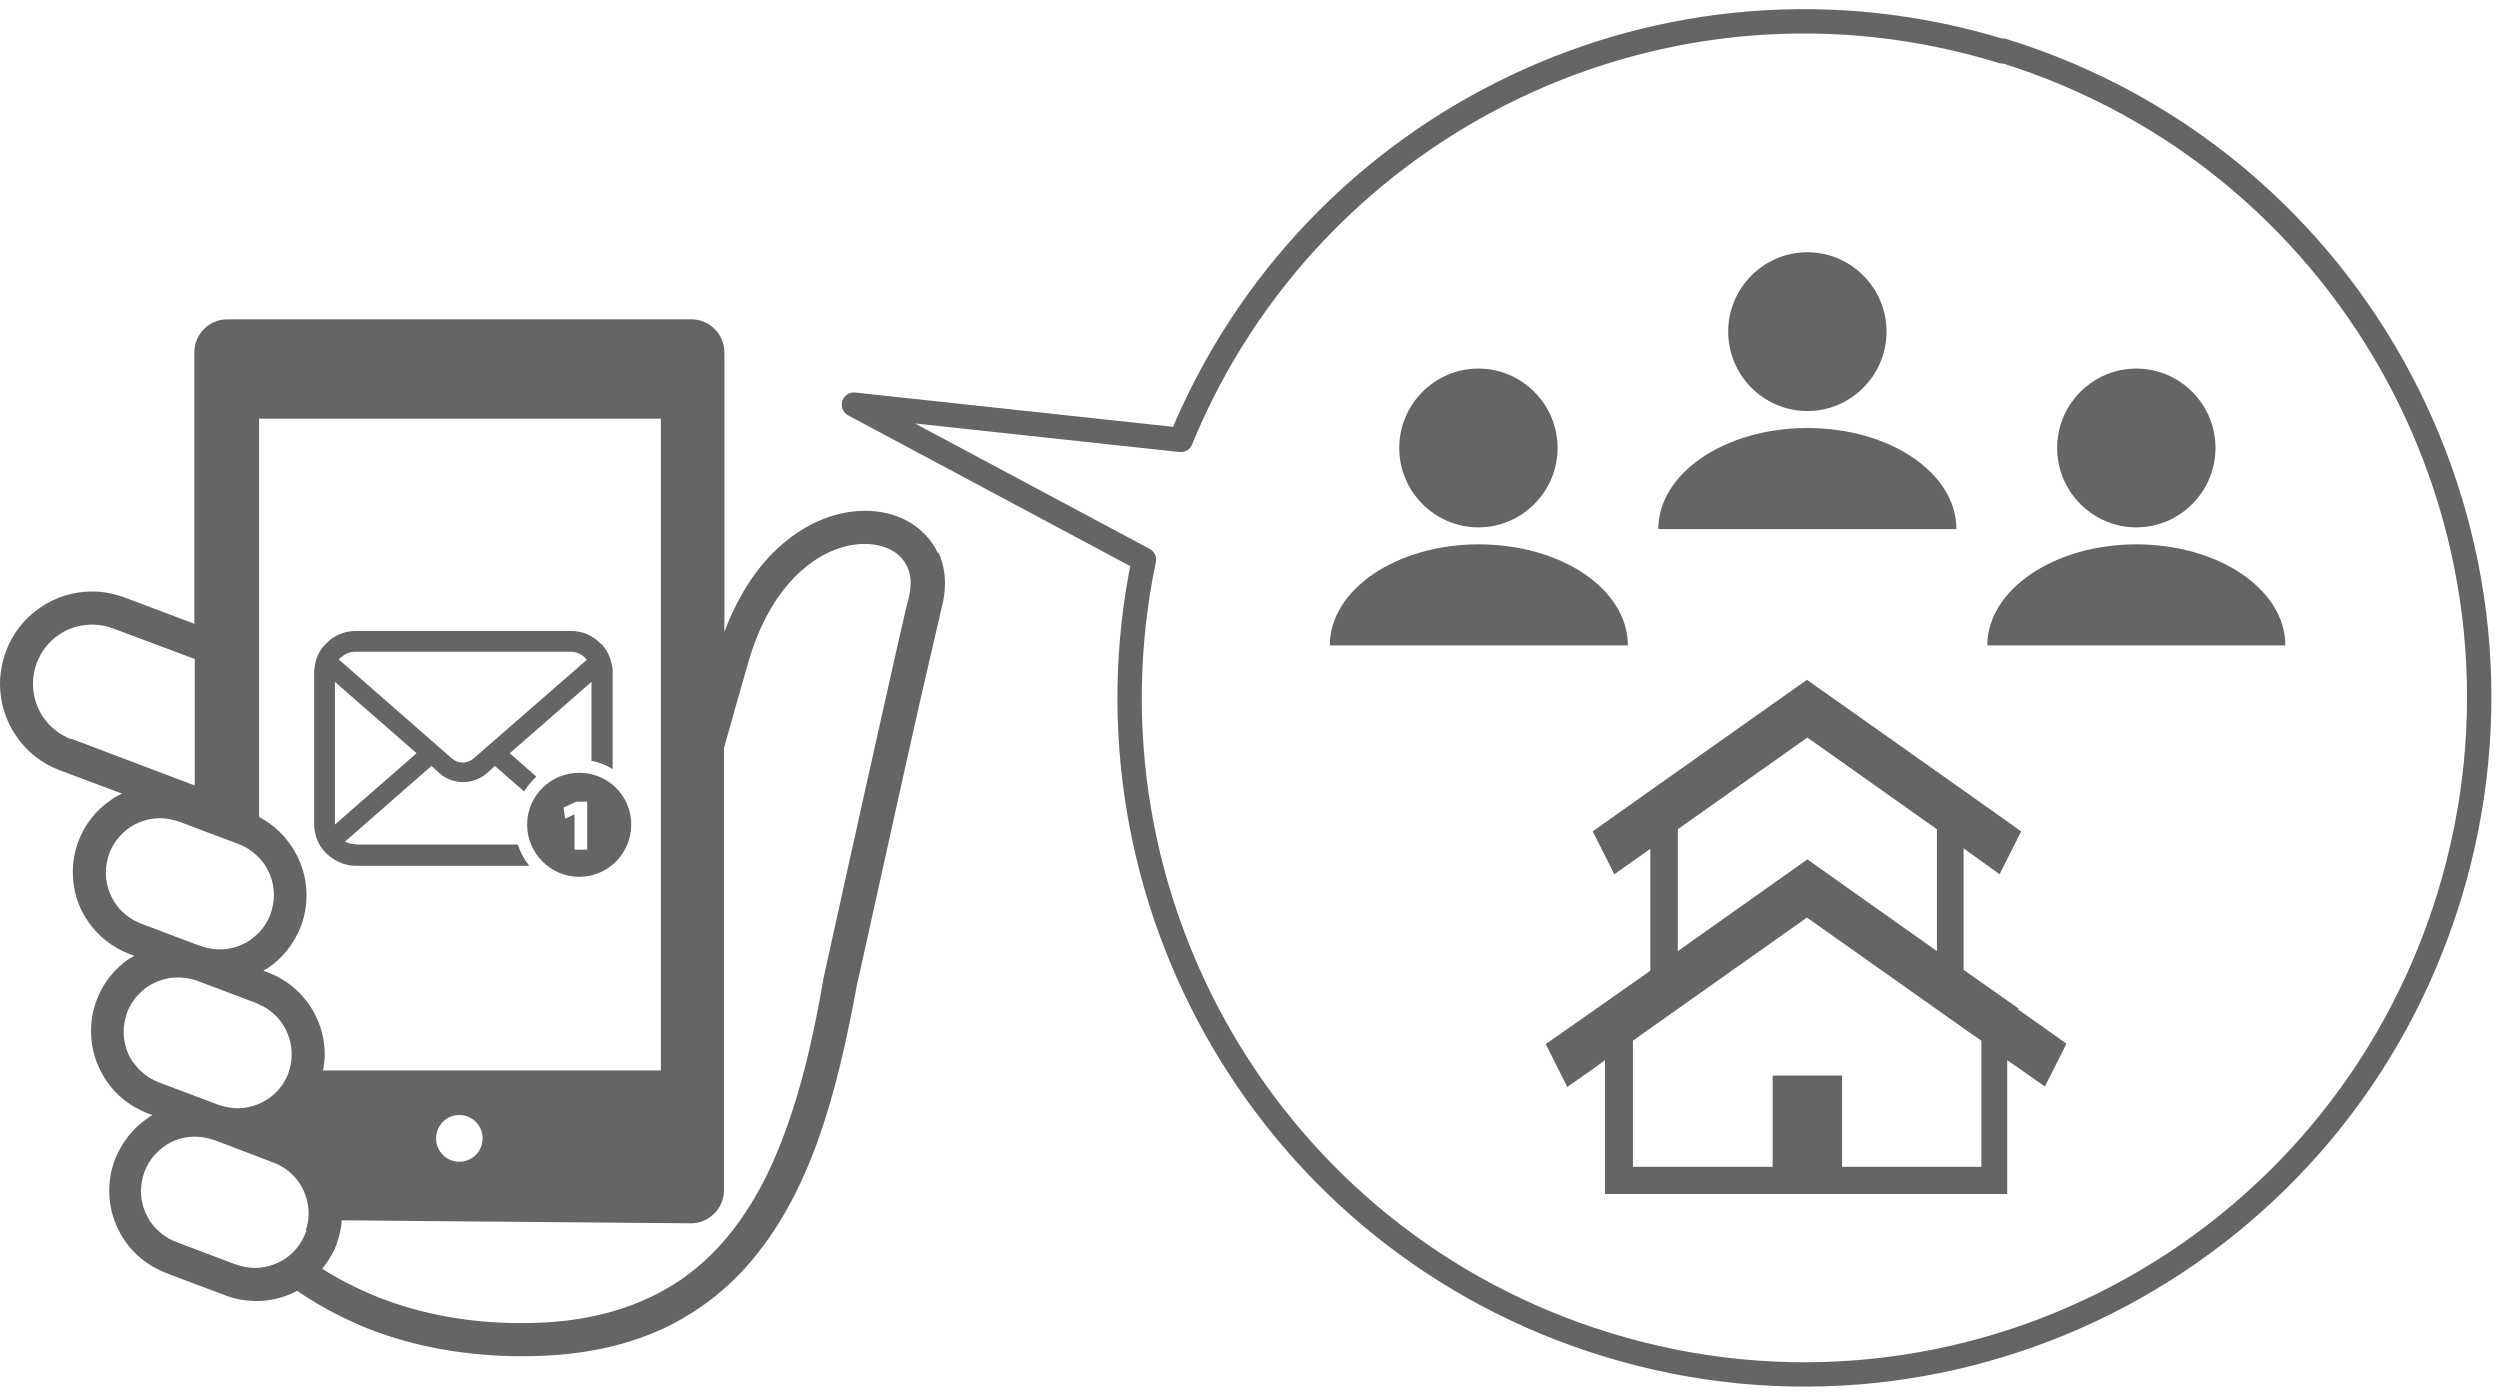 <svg width="77" height="43" viewBox="0 0 77 43" fill="none" xmlns="http://www.w3.org/2000/svg">
<g clip-path="url(#clip0_232_1461)">
<path d="M10.94 25.999C10.823 25.999 10.719 25.973 10.627 25.92L13.288 23.592L13.535 23.815C13.744 23.998 14.005 24.089 14.265 24.089C14.526 24.089 14.787 23.998 14.996 23.815L15.243 23.592L16.143 24.377C16.248 24.207 16.378 24.05 16.521 23.919L15.7 23.2L18.217 21.003V23.435C18.451 23.475 18.673 23.566 18.869 23.684V20.715C18.869 20.637 18.869 20.545 18.843 20.467C18.803 20.258 18.712 20.061 18.582 19.904C18.556 19.865 18.53 19.839 18.49 19.813C18.256 19.578 17.943 19.434 17.591 19.434H10.953C10.601 19.434 10.275 19.578 10.054 19.813C10.028 19.839 10.002 19.878 9.962 19.904C9.832 20.061 9.741 20.258 9.702 20.467C9.689 20.545 9.676 20.637 9.676 20.715V25.384C9.676 25.567 9.715 25.737 9.78 25.894C9.845 26.038 9.936 26.182 10.054 26.286C10.08 26.312 10.106 26.339 10.145 26.365C10.367 26.548 10.653 26.666 10.953 26.666H16.3C16.143 26.47 16.026 26.247 15.948 26.012H10.953L10.94 25.999ZM10.497 20.258C10.614 20.14 10.771 20.074 10.94 20.074H17.578C17.747 20.074 17.904 20.14 18.021 20.258C18.047 20.284 18.06 20.297 18.073 20.323L14.591 23.357C14.5 23.435 14.37 23.488 14.252 23.488C14.135 23.488 14.018 23.448 13.914 23.357L10.432 20.31C10.432 20.31 10.471 20.271 10.484 20.244L10.497 20.258ZM10.315 25.384V21.003L12.831 23.2L10.315 25.397V25.371V25.384Z" fill="#666464"/>
<path d="M17.838 23.802C16.952 23.802 16.235 24.521 16.235 25.397C16.235 26.273 16.952 27.006 17.838 27.006C18.725 27.006 19.442 26.287 19.442 25.397C19.442 24.508 18.725 23.802 17.838 23.802ZM18.086 26.169H17.695V25.083L17.408 25.214L17.356 24.874L17.747 24.691H18.086V26.156V26.169Z" fill="#666464"/>
<path d="M62.187 31.073L60.661 30L60.479 29.87V26.129L60.661 26.26L61.587 26.927L62.252 25.606L60.648 24.468L55.654 20.938L50.66 24.468L49.056 25.606L49.721 26.927L50.647 26.273L50.829 26.142V29.896L50.647 30.027L49.121 31.099L47.608 32.158L48.273 33.479L49.108 32.891L49.434 32.655V36.775H61.822V32.655L62.148 32.878L62.982 33.466L63.647 32.145L62.135 31.073H62.187ZM51.677 25.541L55.667 22.716L59.657 25.541V29.294L55.667 26.469L51.677 29.294V25.541ZM61.039 35.938H56.736V33.126H54.598V35.938H50.294V32.054L50.66 31.792L55.654 28.261L60.648 31.792L61.026 32.054V35.938H61.039Z" fill="#666464"/>
<path d="M28.883 17.028C28.688 16.609 28.362 16.282 27.97 16.06C27.579 15.838 27.123 15.733 26.64 15.733C25.793 15.733 24.867 16.073 24.045 16.805C23.354 17.407 22.754 18.296 22.311 19.46V10.855C22.311 10.293 21.855 9.835 21.294 9.835H7.002C6.442 9.835 5.985 10.293 5.985 10.855V19.212L3.834 18.401C3.508 18.283 3.169 18.218 2.843 18.218C2.269 18.218 1.708 18.388 1.239 18.715C0.769 19.029 0.391 19.5 0.183 20.062C0.065 20.389 0 20.729 0 21.056C0 21.631 0.17 22.194 0.496 22.664C0.808 23.135 1.278 23.514 1.839 23.724L3.755 24.443C3.638 24.495 3.521 24.561 3.416 24.639C2.973 24.94 2.608 25.384 2.412 25.921C2.295 26.235 2.243 26.549 2.243 26.862C2.243 27.412 2.399 27.935 2.712 28.379C3.012 28.824 3.456 29.177 3.99 29.386L4.134 29.439C4.134 29.439 4.029 29.504 3.977 29.53C3.534 29.831 3.169 30.276 2.973 30.812C2.856 31.126 2.804 31.44 2.804 31.767C2.804 32.316 2.973 32.839 3.273 33.284C3.573 33.728 4.003 34.081 4.551 34.291L4.694 34.343C4.694 34.343 4.59 34.408 4.538 34.447C4.095 34.748 3.742 35.193 3.534 35.729C3.416 36.043 3.364 36.37 3.364 36.684C3.364 37.233 3.534 37.756 3.834 38.201C4.134 38.645 4.577 38.999 5.112 39.208L6.95 39.901C7.263 40.019 7.576 40.071 7.902 40.071C8.345 40.071 8.763 39.966 9.154 39.757C9.741 40.163 10.406 40.529 11.175 40.856C12.44 41.379 13.979 41.732 15.804 41.771C15.922 41.771 16.039 41.771 16.143 41.771C17.93 41.771 19.416 41.431 20.642 40.816C21.568 40.346 22.35 39.731 23.002 38.999C23.98 37.9 24.684 36.553 25.206 35.088C25.727 33.624 26.08 32.028 26.38 30.406C26.38 30.38 26.419 30.21 26.484 29.936C26.718 28.863 27.318 26.182 27.866 23.698C28.14 22.455 28.414 21.265 28.622 20.363C28.727 19.905 28.818 19.526 28.883 19.238C28.922 19.094 28.948 18.976 28.961 18.885C28.988 18.793 29 18.728 29 18.715C29.079 18.453 29.105 18.205 29.105 17.956C29.105 17.629 29.04 17.316 28.909 17.028H28.883ZM2.191 22.769C1.826 22.625 1.539 22.39 1.33 22.089C1.121 21.788 1.017 21.422 1.017 21.056C1.017 20.846 1.056 20.624 1.134 20.415C1.278 20.049 1.513 19.748 1.813 19.552C2.112 19.343 2.478 19.238 2.843 19.238C3.051 19.238 3.273 19.277 3.482 19.356L5.998 20.297V24.194L2.204 22.756L2.191 22.769ZM3.547 27.817C3.364 27.542 3.26 27.215 3.26 26.875C3.26 26.679 3.299 26.483 3.364 26.287C3.495 25.947 3.716 25.685 3.99 25.489C4.264 25.306 4.59 25.201 4.929 25.201C5.125 25.201 5.32 25.241 5.516 25.306L5.998 25.489L7.354 25.999C7.602 26.091 7.811 26.248 7.993 26.431C8.046 26.496 8.098 26.561 8.15 26.627C8.332 26.902 8.437 27.229 8.437 27.569C8.437 27.765 8.398 27.961 8.332 28.157C8.254 28.366 8.137 28.549 7.993 28.706C7.902 28.798 7.811 28.876 7.707 28.955C7.433 29.138 7.107 29.242 6.768 29.242C6.572 29.242 6.376 29.203 6.181 29.138L5.998 29.073L4.342 28.445C4.003 28.314 3.729 28.092 3.547 27.817ZM4.095 32.721C3.912 32.447 3.808 32.12 3.808 31.78C3.808 31.583 3.847 31.387 3.912 31.191C4.042 30.851 4.264 30.59 4.538 30.393C4.812 30.21 5.138 30.106 5.477 30.106C5.646 30.106 5.829 30.132 5.998 30.184C6.024 30.184 6.05 30.197 6.077 30.21L7.915 30.903C7.915 30.903 7.967 30.93 7.993 30.943C8.293 31.073 8.528 31.283 8.698 31.531C8.88 31.806 8.984 32.133 8.984 32.473C8.984 32.669 8.945 32.865 8.88 33.061C8.75 33.401 8.528 33.663 8.254 33.846C7.98 34.029 7.654 34.134 7.315 34.134C7.12 34.134 6.924 34.094 6.729 34.029L5.998 33.754L4.89 33.336C4.551 33.205 4.29 32.983 4.095 32.708V32.721ZM9.441 37.9C9.441 37.9 9.428 37.952 9.415 37.965C9.284 38.306 9.063 38.58 8.789 38.763C8.515 38.946 8.189 39.051 7.85 39.051C7.654 39.051 7.459 39.012 7.263 38.946L5.425 38.253C5.086 38.122 4.825 37.9 4.629 37.625C4.447 37.351 4.342 37.024 4.342 36.684C4.342 36.488 4.381 36.291 4.447 36.095C4.577 35.755 4.799 35.494 5.072 35.298C5.333 35.114 5.659 35.01 5.985 35.01H6.011C6.207 35.01 6.403 35.049 6.598 35.114L6.676 35.141L8.424 35.808C8.763 35.938 9.037 36.161 9.219 36.435C9.402 36.71 9.506 37.037 9.506 37.377C9.506 37.547 9.48 37.717 9.415 37.9H9.441ZM8.254 29.949L8.111 29.896C8.111 29.896 8.215 29.831 8.267 29.805C8.711 29.504 9.063 29.059 9.271 28.523C9.389 28.209 9.441 27.882 9.441 27.569C9.441 27.019 9.271 26.496 8.971 26.052C8.724 25.685 8.385 25.372 7.98 25.162V12.895H20.355V32.97H9.949C9.975 32.8 10.002 32.643 10.002 32.473C10.002 31.924 9.832 31.4 9.532 30.956C9.232 30.511 8.789 30.158 8.254 29.949ZM14.865 35.062C14.865 35.455 14.552 35.781 14.148 35.781C13.744 35.781 13.431 35.455 13.431 35.062C13.431 34.67 13.744 34.343 14.148 34.343C14.552 34.343 14.865 34.67 14.865 35.062ZM27.983 18.44C27.983 18.44 27.944 18.571 27.918 18.689C27.814 19.12 27.605 20.049 27.345 21.213C26.562 24.691 25.349 30.197 25.349 30.197V30.223C25.102 31.636 24.802 33.022 24.384 34.278C24.072 35.219 23.706 36.108 23.25 36.88C22.559 38.057 21.698 39.012 20.551 39.679C19.403 40.346 17.969 40.751 16.104 40.751C16 40.751 15.896 40.751 15.778 40.751C14.07 40.712 12.662 40.372 11.514 39.901C10.927 39.653 10.393 39.378 9.923 39.077C10.106 38.855 10.262 38.606 10.367 38.319C10.419 38.175 10.458 38.031 10.484 37.887C10.51 37.782 10.523 37.691 10.523 37.586L21.281 37.678C21.842 37.678 22.298 37.22 22.298 36.658V23.044C22.481 22.39 22.715 21.553 23.028 20.467C23.419 19.068 24.045 18.139 24.697 17.564C25.349 16.989 26.053 16.753 26.627 16.753C27.071 16.753 27.436 16.884 27.67 17.093C27.788 17.198 27.879 17.316 27.944 17.459C28.009 17.603 28.049 17.76 28.049 17.956C28.049 18.1 28.023 18.257 27.983 18.44Z" fill="#666464"/>
<path d="M47.973 13.797C47.973 15.144 46.878 16.243 45.535 16.243C44.192 16.243 43.097 15.144 43.097 13.797C43.097 12.45 44.192 11.352 45.535 11.352C46.878 11.352 47.973 12.45 47.973 13.797Z" fill="#666464"/>
<path d="M40.958 19.878C40.958 18.165 43.005 16.766 45.548 16.766C48.091 16.766 50.138 18.152 50.138 19.878H40.958Z" fill="#666464"/>
<path d="M58.105 10.214C58.105 11.561 57.01 12.66 55.667 12.66C54.324 12.66 53.228 11.561 53.228 10.214C53.228 8.867 54.324 7.769 55.667 7.769C57.01 7.769 58.105 8.867 58.105 10.214Z" fill="#666464"/>
<path d="M51.077 16.295C51.077 14.582 53.124 13.183 55.667 13.183C58.21 13.183 60.257 14.569 60.257 16.295H51.077Z" fill="#666464"/>
<path d="M68.237 13.797C68.237 15.144 67.142 16.243 65.799 16.243C64.456 16.243 63.36 15.144 63.36 13.797C63.36 12.45 64.456 11.352 65.799 11.352C67.142 11.352 68.237 12.45 68.237 13.797Z" fill="#666464"/>
<path d="M61.209 19.878C61.209 18.165 63.269 16.766 65.799 16.766C68.329 16.766 70.389 18.152 70.389 19.878H61.209Z" fill="#666464"/>
<path d="M61.678 1.583C51.325 -1.608 40.41 3.701 36.368 13.549L26.301 12.463L35.233 17.237C33.056 27.66 39.106 38.214 49.46 41.405C60.426 44.792 72.058 38.619 75.435 27.608C78.812 16.609 72.658 4.944 61.678 1.557V1.583Z" stroke="#666464" stroke-width="0.75" stroke-linecap="round" stroke-linejoin="round"/>
</g>
<defs>
<clipPath id="clip0_232_1461">
<rect width="77" height="43" fill="white"/>
</clipPath>
</defs>
</svg>
